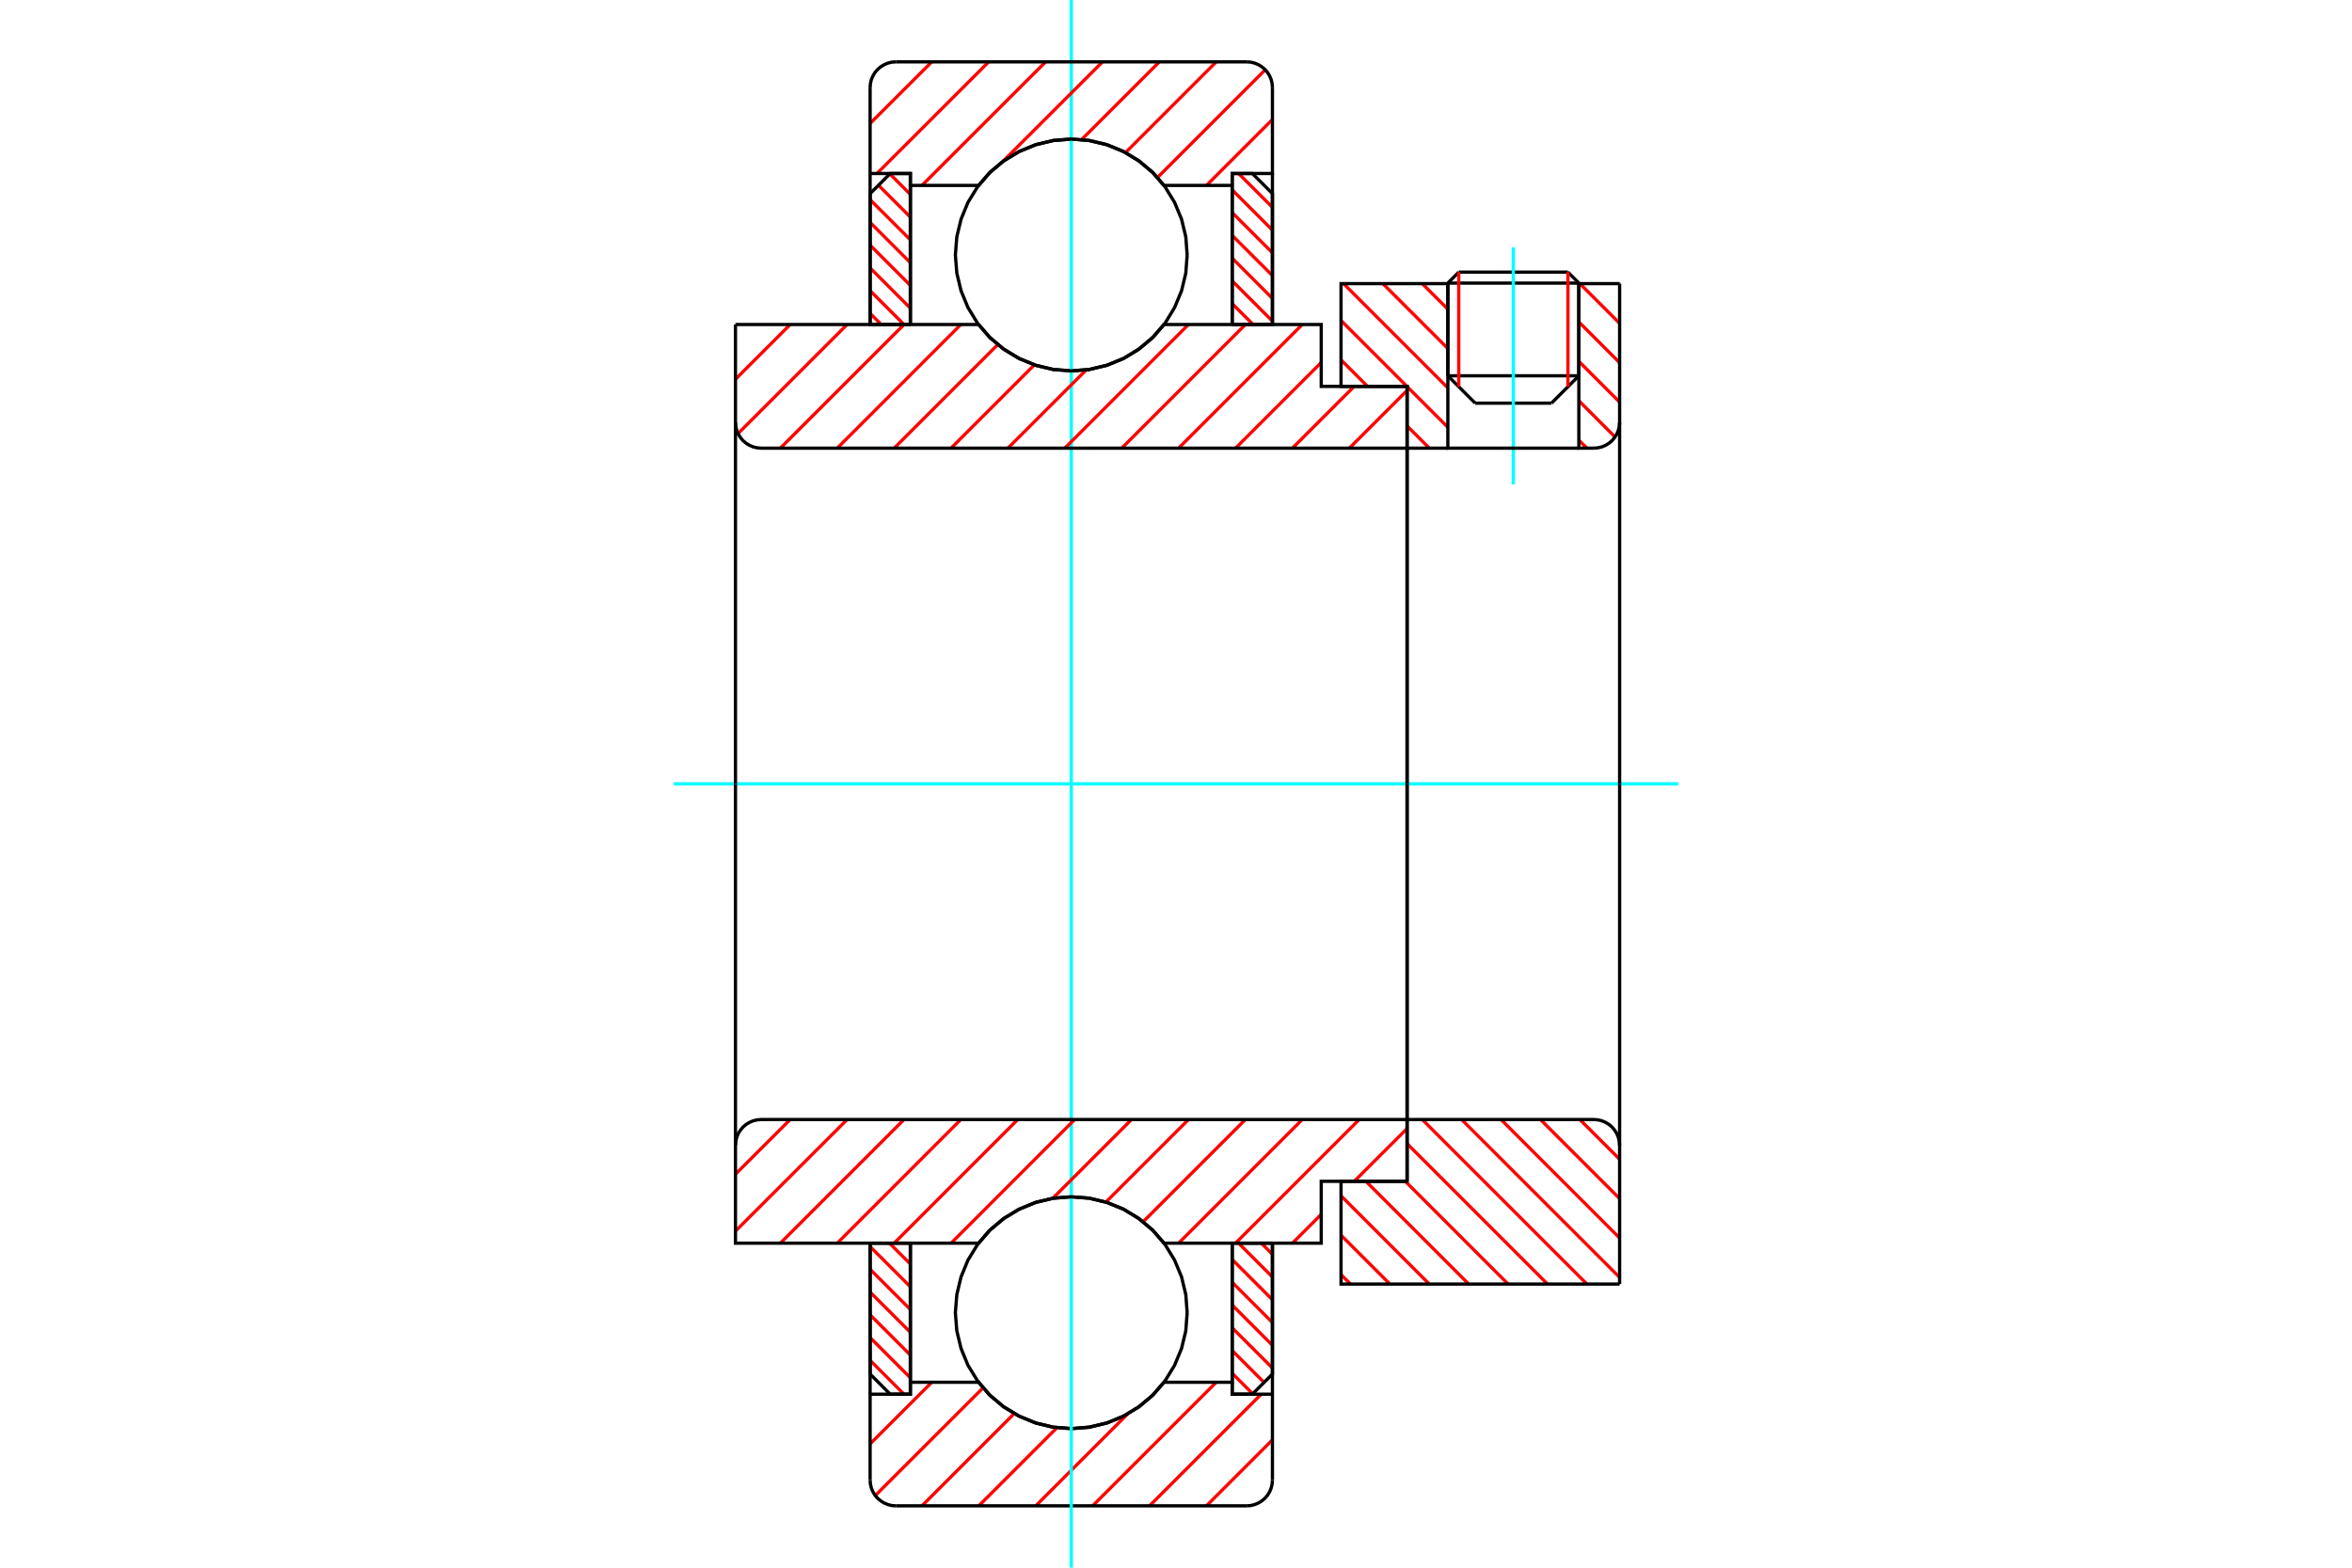 <?xml version="1.0" standalone="no"?>
<!DOCTYPE svg PUBLIC "-//W3C//DTD SVG 1.1//EN"
	"http://www.w3.org/Graphics/SVG/1.1/DTD/svg11.dtd">
<svg xmlns="http://www.w3.org/2000/svg" height="100%" width="100%" viewBox="0 0 36000 24000">
	<rect x="-1800" y="-1200" width="39600" height="26400" style="fill:#FFF"/>
	<g style="fill:none; fill-rule:evenodd" transform="matrix(1 0 0 1 0 0)">
		<g style="fill:none; stroke:#000; stroke-width:50; shape-rendering:geometricPrecision">
			<line x1="24166" y1="4334" x2="22161" y2="4334"/>
			<line x1="22328" y1="4166" x2="23999" y2="4166"/>
			<line x1="22161" y1="5753" x2="24166" y2="5753"/>
			<line x1="23747" y1="6172" x2="22580" y2="6172"/>
			<line x1="22328" y1="4166" x2="22161" y2="4334"/>
			<line x1="24166" y1="4334" x2="23999" y2="4166"/>
			<line x1="23747" y1="6172" x2="24166" y2="5753"/>
			<line x1="22161" y1="5753" x2="22580" y2="6172"/>
			<line x1="22161" y1="4334" x2="22161" y2="5753"/>
			<line x1="24166" y1="5753" x2="24166" y2="4334"/>
		</g>
		<g style="fill:none; stroke:#0FF; stroke-width:50; shape-rendering:geometricPrecision">
			<line x1="23163" y1="7415" x2="23163" y2="3787"/>
		</g>
		<g style="fill:none; stroke:#F00; stroke-width:50; shape-rendering:geometricPrecision">
			<line x1="23999" y1="4166" x2="23999" y2="5920"/>
			<line x1="22328" y1="5920" x2="22328" y2="4166"/>
			<line x1="13318" y1="20826" x2="13836" y2="21344"/>
			<line x1="13318" y1="20477" x2="13934" y2="21093"/>
			<line x1="13318" y1="20129" x2="13934" y2="20745"/>
			<line x1="13318" y1="19781" x2="13934" y2="20396"/>
			<line x1="13318" y1="19432" x2="13934" y2="20048"/>
			<line x1="13318" y1="19084" x2="13934" y2="19700"/>
			<line x1="13614" y1="19032" x2="13934" y2="19351"/>
		</g>
		<g style="fill:none; stroke:#000; stroke-width:50; shape-rendering:geometricPrecision">
			<polyline points="13318,19032 13318,21036 13626,21344 13934,21344 13934,19032 13318,19032"/>
		</g>
		<g style="fill:none; stroke:#0FF; stroke-width:50; shape-rendering:geometricPrecision">
			<line x1="10311" y1="12000" x2="25689" y2="12000"/>
		</g>
		<g style="fill:none; stroke:#F00; stroke-width:50; shape-rendering:geometricPrecision">
			<line x1="13318" y1="4798" x2="13488" y2="4968"/>
			<line x1="13318" y1="4450" x2="13836" y2="4968"/>
			<line x1="13318" y1="4102" x2="13934" y2="4718"/>
			<line x1="13318" y1="3753" x2="13934" y2="4369"/>
			<line x1="13318" y1="3405" x2="13934" y2="4021"/>
			<line x1="13318" y1="3057" x2="13934" y2="3672"/>
			<line x1="13446" y1="2836" x2="13934" y2="3324"/>
			<line x1="13620" y1="2662" x2="13934" y2="2976"/>
		</g>
		<g style="fill:none; stroke:#000; stroke-width:50; shape-rendering:geometricPrecision">
			<polyline points="13934,4968 13934,2656 13626,2656 13318,2964 13318,4968 13934,4968"/>
		</g>
		<g style="fill:none; stroke:#F00; stroke-width:50; shape-rendering:geometricPrecision">
			<line x1="19306" y1="19032" x2="19476" y2="19202"/>
			<line x1="18958" y1="19032" x2="19476" y2="19550"/>
			<line x1="18860" y1="19282" x2="19476" y2="19898"/>
			<line x1="18860" y1="19631" x2="19476" y2="20247"/>
			<line x1="18860" y1="19979" x2="19476" y2="20595"/>
			<line x1="18860" y1="20328" x2="19476" y2="20943"/>
			<line x1="18860" y1="20676" x2="19348" y2="21164"/>
			<line x1="18860" y1="21024" x2="19174" y2="21338"/>
		</g>
		<g style="fill:none; stroke:#000; stroke-width:50; shape-rendering:geometricPrecision">
			<polyline points="19476,19032 19476,21036 19168,21344 18860,21344 18860,19032 19476,19032"/>
		</g>
		<g style="fill:none; stroke:#F00; stroke-width:50; shape-rendering:geometricPrecision">
			<line x1="18958" y1="2656" x2="19476" y2="3174"/>
			<line x1="18860" y1="2907" x2="19476" y2="3523"/>
			<line x1="18860" y1="3255" x2="19476" y2="3871"/>
			<line x1="18860" y1="3604" x2="19476" y2="4219"/>
			<line x1="18860" y1="3952" x2="19476" y2="4568"/>
			<line x1="18860" y1="4300" x2="19476" y2="4916"/>
			<line x1="18860" y1="4649" x2="19180" y2="4968"/>
		</g>
		<g style="fill:none; stroke:#000; stroke-width:50; shape-rendering:geometricPrecision">
			<polyline points="18860,4968 18860,2656 19168,2656 19476,2964 19476,4968 18860,4968"/>
			<polyline points="18171,3904 18150,3626 18085,3356 17978,3098 17833,2861 17652,2649 17440,2468 17203,2323 16945,2216 16675,2151 16397,2129 16119,2151 15849,2216 15592,2323 15354,2468 15142,2649 14962,2861 14816,3098 14710,3356 14645,3626 14623,3904 14645,4181 14710,4452 14816,4709 14962,4947 15142,5159 15354,5339 15592,5485 15849,5591 16119,5656 16397,5678 16675,5656 16945,5591 17203,5485 17440,5339 17652,5159 17833,4947 17978,4709 18085,4452 18150,4181 18171,3904"/>
			<polyline points="18171,20096 18150,19819 18085,19548 17978,19291 17833,19053 17652,18841 17440,18661 17203,18515 16945,18409 16675,18344 16397,18322 16119,18344 15849,18409 15592,18515 15354,18661 15142,18841 14962,19053 14816,19291 14710,19548 14645,19819 14623,20096 14645,20374 14710,20644 14816,20902 14962,21139 15142,21351 15354,21532 15592,21677 15849,21784 16119,21849 16397,21871 16675,21849 16945,21784 17203,21677 17440,21532 17652,21351 17833,21139 17978,20902 18085,20644 18150,20374 18171,20096"/>
		</g>
		<g style="fill:none; stroke:#F00; stroke-width:50; shape-rendering:geometricPrecision">
			<line x1="24181" y1="17139" x2="24790" y2="17747"/>
			<line x1="23578" y1="17139" x2="24790" y2="18350"/>
			<line x1="22975" y1="17139" x2="24790" y2="18953"/>
			<line x1="22372" y1="17139" x2="24790" y2="19556"/>
			<line x1="21769" y1="17139" x2="24289" y2="19658"/>
			<line x1="21537" y1="17509" x2="23686" y2="19658"/>
			<line x1="21510" y1="18085" x2="23083" y2="19658"/>
			<line x1="20907" y1="18085" x2="22480" y2="19658"/>
			<line x1="20526" y1="18307" x2="21877" y2="19658"/>
			<line x1="20526" y1="18910" x2="21274" y2="19658"/>
			<line x1="20526" y1="19513" x2="20671" y2="19658"/>
		</g>
		<g style="fill:none; stroke:#000; stroke-width:50; shape-rendering:geometricPrecision">
			<line x1="24790" y1="12000" x2="24790" y2="19658"/>
			<polyline points="24790,17534 24785,17472 24770,17412 24747,17354 24714,17302 24674,17254 24627,17214 24574,17182 24517,17158 24457,17144 24395,17139 21537,17139 21537,12000"/>
			<polyline points="21537,17139 21537,18085 20526,18085 20526,19658 24790,19658"/>
		</g>
		<g style="fill:none; stroke:#F00; stroke-width:50; shape-rendering:geometricPrecision">
			<line x1="24784" y1="4342" x2="24790" y2="4347"/>
			<line x1="24181" y1="4342" x2="24790" y2="4950"/>
			<line x1="24166" y1="4929" x2="24790" y2="5553"/>
			<line x1="24166" y1="5532" x2="24790" y2="6156"/>
			<line x1="24166" y1="6135" x2="24720" y2="6690"/>
			<line x1="21769" y1="4342" x2="22161" y2="4733"/>
			<line x1="24166" y1="6738" x2="24289" y2="6861"/>
			<line x1="21166" y1="4342" x2="22161" y2="5336"/>
			<line x1="20564" y1="4342" x2="22161" y2="5939"/>
			<line x1="20526" y1="4907" x2="21534" y2="5915"/>
			<line x1="21537" y1="5918" x2="22161" y2="6542"/>
			<line x1="20526" y1="5510" x2="20931" y2="5915"/>
			<line x1="21537" y1="6521" x2="21877" y2="6861"/>
		</g>
		<g style="fill:none; stroke:#000; stroke-width:50; shape-rendering:geometricPrecision">
			<line x1="24790" y1="12000" x2="24790" y2="4342"/>
			<polyline points="24395,6861 24457,6856 24517,6842 24574,6818 24627,6786 24674,6746 24714,6698 24747,6646 24770,6588 24785,6528 24790,6466"/>
			<polyline points="24395,6861 24166,6861 24166,4342"/>
			<polyline points="24166,6861 22161,6861 22161,4342"/>
			<polyline points="22161,6861 21537,6861 21537,12000"/>
			<polyline points="21537,6861 21537,5915 20526,5915 20526,4342 22161,4342"/>
			<line x1="24166" y1="4342" x2="24790" y2="4342"/>
		</g>
		<g style="fill:none; stroke:#F00; stroke-width:50; shape-rendering:geometricPrecision">
			<line x1="19476" y1="22043" x2="18466" y2="23053"/>
			<line x1="19304" y1="21344" x2="17595" y2="23053"/>
			<line x1="18616" y1="21161" x2="16724" y2="23053"/>
			<line x1="17260" y1="21646" x2="15853" y2="23053"/>
			<line x1="16179" y1="21856" x2="14982" y2="23053"/>
			<line x1="15524" y1="21640" x2="14111" y2="23053"/>
			<line x1="15047" y1="21247" x2="13397" y2="22896"/>
			<line x1="14262" y1="21161" x2="13318" y2="22105"/>
		</g>
		<g style="fill:none; stroke:#000; stroke-width:50; shape-rendering:geometricPrecision">
			<polyline points="19476,19032 19476,21344 19476,22659"/>
			<polyline points="19082,23053 19143,23049 19203,23034 19261,23010 19313,22978 19361,22938 19401,22891 19433,22838 19457,22781 19471,22721 19476,22659"/>
			<line x1="19082" y1="23053" x2="13713" y2="23053"/>
			<polyline points="13318,22659 13323,22721 13337,22781 13361,22838 13393,22891 13434,22938 13481,22978 13533,23010 13591,23034 13651,23049 13713,23053"/>
			<polyline points="13318,22659 13318,21344 13934,21344 13934,21161 13934,19032"/>
			<polyline points="13934,21161 14978,21161 15158,21367 15369,21542 15604,21683 15857,21786 16124,21849 16397,21871 16670,21849 16937,21786 17191,21683 17425,21542 17636,21367 17817,21161 18860,21161 18860,19032"/>
			<polyline points="18860,21161 18860,21344 19476,21344"/>
			<line x1="13318" y1="21344" x2="13318" y2="19032"/>
		</g>
		<g style="fill:none; stroke:#0FF; stroke-width:50; shape-rendering:geometricPrecision">
			<line x1="16397" y1="24000" x2="16397" y2="0"/>
		</g>
		<g style="fill:none; stroke:#F00; stroke-width:50; shape-rendering:geometricPrecision">
			<line x1="19476" y1="1829" x2="18466" y2="2839"/>
			<line x1="19366" y1="1068" x2="17716" y2="2718"/>
			<line x1="18616" y1="947" x2="17227" y2="2336"/>
			<line x1="17745" y1="947" x2="16555" y2="2137"/>
			<line x1="16875" y1="947" x2="15347" y2="2474"/>
			<line x1="16004" y1="947" x2="14111" y2="2839"/>
			<line x1="15133" y1="947" x2="13423" y2="2656"/>
			<line x1="14262" y1="947" x2="13318" y2="1890"/>
		</g>
		<g style="fill:none; stroke:#000; stroke-width:50; shape-rendering:geometricPrecision">
			<polyline points="13318,4968 13318,2656 13318,1341"/>
			<polyline points="13713,947 13651,951 13591,966 13533,990 13481,1022 13434,1062 13393,1109 13361,1162 13337,1219 13323,1279 13318,1341"/>
			<line x1="13713" y1="947" x2="19082" y2="947"/>
			<polyline points="19476,1341 19471,1279 19457,1219 19433,1162 19401,1109 19361,1062 19313,1022 19261,990 19203,966 19143,951 19082,947"/>
			<polyline points="19476,1341 19476,2656 18860,2656 18860,2839 18860,4968"/>
			<polyline points="18860,2839 17817,2839 17636,2633 17425,2458 17191,2317 16937,2214 16670,2151 16397,2129 16124,2151 15857,2214 15604,2317 15369,2458 15158,2633 14978,2839 13934,2839 13934,4968"/>
			<polyline points="13934,2839 13934,2656 13318,2656"/>
			<line x1="19476" y1="2656" x2="19476" y2="4968"/>
		</g>
		<g style="fill:none; stroke:#F00; stroke-width:50; shape-rendering:geometricPrecision">
			<line x1="21537" y1="17277" x2="20728" y2="18085"/>
			<line x1="20223" y1="18591" x2="19782" y2="19032"/>
			<line x1="20804" y1="17139" x2="18911" y2="19032"/>
			<line x1="19933" y1="17139" x2="18040" y2="19032"/>
			<line x1="19062" y1="17139" x2="17497" y2="18704"/>
			<line x1="18191" y1="17139" x2="16927" y2="18403"/>
			<line x1="17320" y1="17139" x2="16114" y2="18345"/>
			<line x1="16449" y1="17139" x2="14557" y2="19032"/>
			<line x1="15578" y1="17139" x2="13686" y2="19032"/>
			<line x1="14707" y1="17139" x2="12815" y2="19032"/>
			<line x1="13837" y1="17139" x2="11944" y2="19032"/>
			<line x1="12966" y1="17139" x2="11257" y2="18847"/>
			<line x1="12095" y1="17139" x2="11257" y2="17976"/>
		</g>
		<g style="fill:none; stroke:#000; stroke-width:50; shape-rendering:geometricPrecision">
			<line x1="21537" y1="12000" x2="21537" y2="18085"/>
			<polyline points="21537,17139 11652,17139 11590,17144 11530,17158 11473,17182 11420,17214 11373,17254 11333,17302 11300,17354 11277,17412 11262,17472 11257,17534 11257,19032 11873,19032 14978,19032"/>
			<polyline points="17817,19032 17636,18826 17425,18650 17191,18509 16937,18406 16670,18343 16397,18322 16124,18343 15857,18406 15604,18509 15369,18650 15158,18826 14978,19032"/>
			<polyline points="17817,19032 20223,19032 20223,18085 21537,18085"/>
			<line x1="11257" y1="12000" x2="11257" y2="17534"/>
		</g>
		<g style="fill:none; stroke:#F00; stroke-width:50; shape-rendering:geometricPrecision">
			<line x1="21537" y1="6848" x2="21524" y2="6861"/>
			<line x1="21537" y1="5977" x2="20653" y2="6861"/>
			<line x1="20728" y1="5915" x2="19782" y2="6861"/>
			<line x1="20223" y1="5549" x2="18911" y2="6861"/>
			<line x1="19933" y1="4968" x2="18040" y2="6861"/>
			<line x1="19062" y1="4968" x2="17169" y2="6861"/>
			<line x1="18191" y1="4968" x2="16298" y2="6861"/>
			<line x1="16626" y1="5663" x2="15427" y2="6861"/>
			<line x1="15833" y1="5585" x2="14557" y2="6861"/>
			<line x1="15272" y1="5275" x2="13686" y2="6861"/>
			<line x1="14707" y1="4968" x2="12815" y2="6861"/>
			<line x1="13837" y1="4968" x2="11944" y2="6861"/>
			<line x1="12966" y1="4968" x2="11296" y2="6638"/>
			<line x1="12095" y1="4968" x2="11257" y2="5806"/>
		</g>
		<g style="fill:none; stroke:#000; stroke-width:50; shape-rendering:geometricPrecision">
			<line x1="11257" y1="12000" x2="11257" y2="4968"/>
			<polyline points="11257,6466 11262,6528 11277,6588 11300,6646 11333,6698 11373,6746 11420,6786 11473,6818 11530,6842 11590,6856 11652,6861 21537,6861 21537,5915 20223,5915 20223,4968 17817,4968"/>
			<polyline points="14978,4968 15158,5174 15369,5350 15604,5491 15857,5594 16124,5657 16397,5678 16670,5657 16937,5594 17191,5491 17425,5350 17636,5174 17817,4968"/>
			<polyline points="14978,4968 11873,4968 11257,4968"/>
			<line x1="21537" y1="12000" x2="21537" y2="6861"/>
		</g>
	</g>
</svg>
